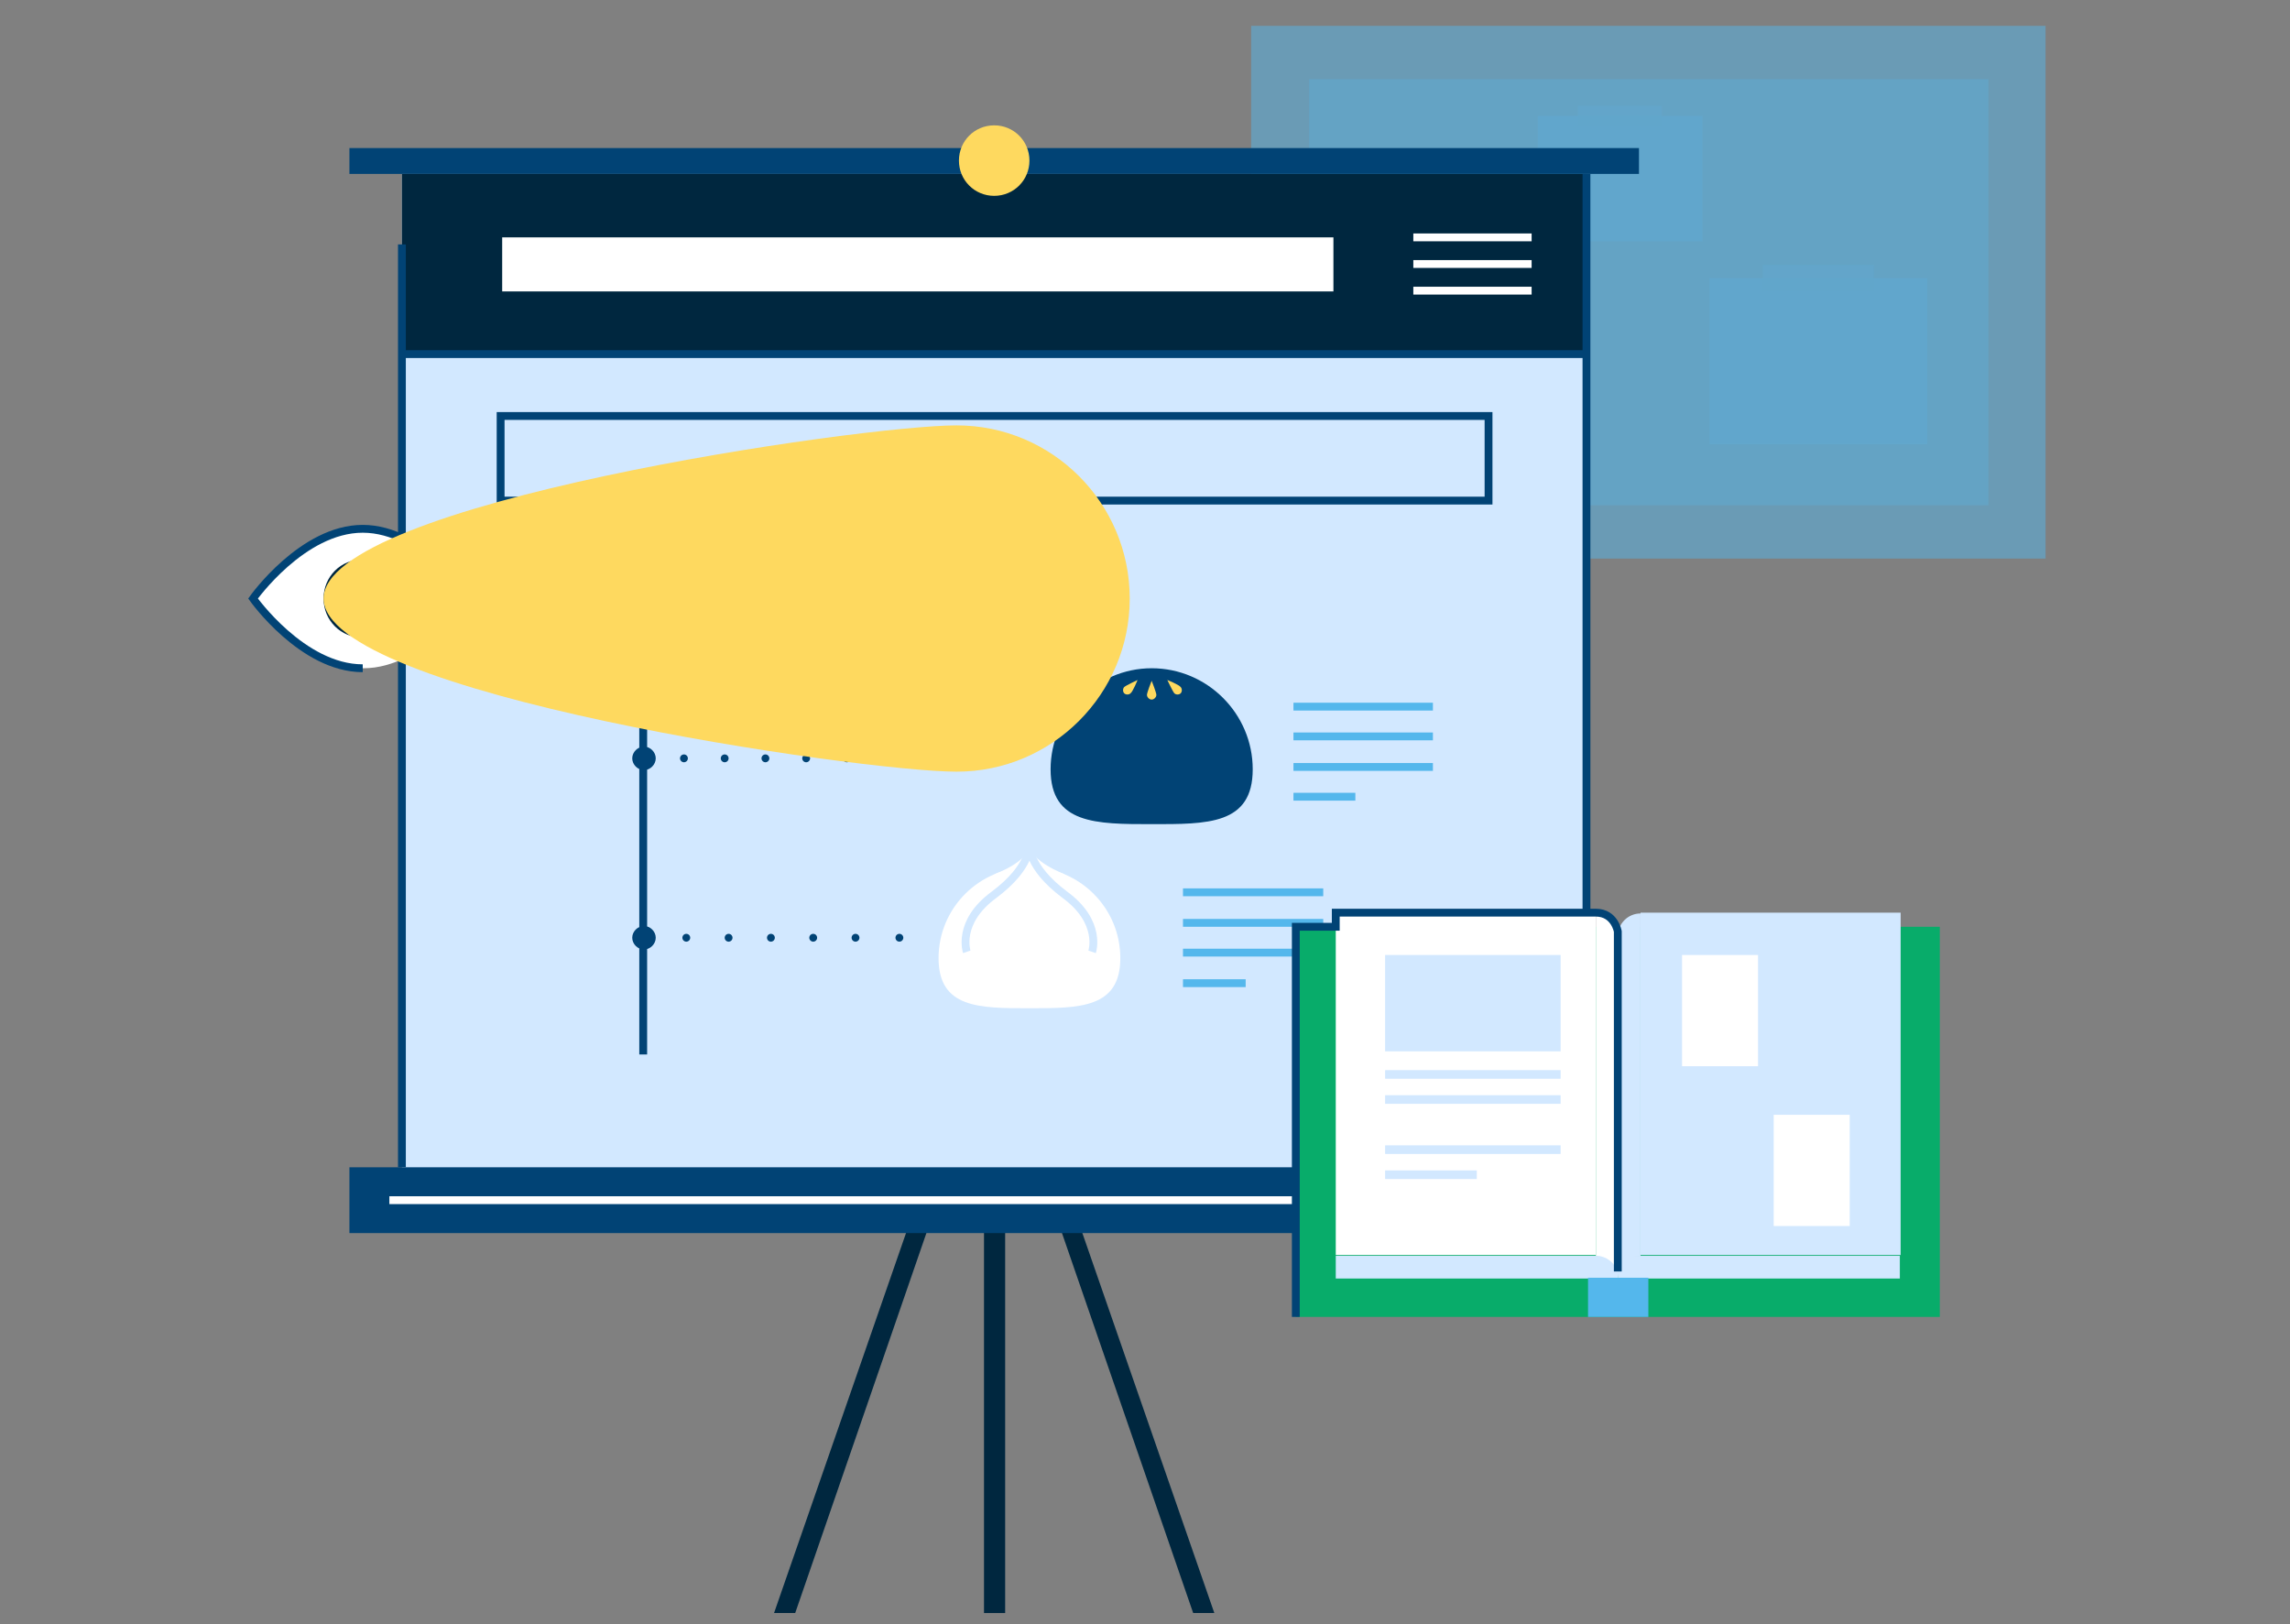 <?xml version="1.0" encoding="UTF-8"?> <svg xmlns="http://www.w3.org/2000/svg" version="1.1" viewBox="0 0 292.3 207.3"><rect x="0" y="0" width="292.3" height="207.3" fill="#808080" stroke="none"/><defs><style> .cls-1 { fill: #00273f; } .cls-2 { fill: #08ac6a; } .cls-3 { stroke: #fff; } .cls-3, .cls-4, .cls-5, .cls-6, .cls-7, .cls-8, .cls-9 { fill: none; stroke-miterlimit: 10; } .cls-10 { fill: #014375; } .cls-11, .cls-12, .cls-13 { mix-blend-mode: multiply; } .cls-11, .cls-12, .cls-14 { fill: #54b7ec; } .cls-11, .cls-15 { opacity: .7; } .cls-16, .cls-13 { fill: #fed95f; } .cls-4 { stroke-dasharray: 0 5.2; } .cls-4, .cls-5, .cls-6 { stroke-linecap: round; } .cls-4, .cls-5, .cls-6, .cls-9 { stroke: #014375; } .cls-17 { isolation: isolate; } .cls-18 { fill: #d2e8ff; } .cls-19 { fill: #fff; } .cls-6 { stroke-dasharray: 0 5.4; } .cls-7 { stroke: #54b7ec; } .cls-8 { stroke: #d2e8ff; } </style></defs><g class="cls-17"><g id="Layer_1"><g class="cls-15"><rect class="cls-11" x="159.7" y="3.3" width="101.4" height="68"></rect><rect class="cls-11" x="167.1" y="10.1" width="86.7" height="54.4"></rect><g><rect class="cls-14" x="218.2" y="35.5" width="27.8" height="21.2"></rect><rect class="cls-11" x="225" y="33.8" width="14.2" height="3.4"></rect><rect class="cls-14" x="196.3" y="14.8" width="21" height="16"></rect><rect class="cls-11" x="201.4" y="13.5" width="10.7" height="2.6"></rect></g></g><rect class="cls-18" x="51.3" y="22.2" width="151.3" height="131.8"></rect><line class="cls-9" x1="82.1" y1="81.4" x2="82.1" y2="134.6"></line><g><line class="cls-5" x1="82.1" y1="96.8" x2="82.1" y2="96.8"></line><line class="cls-4" x1="87.3" y1="96.8" x2="126.4" y2="96.8"></line><line class="cls-5" x1="129" y1="96.8" x2="129" y2="96.8"></line></g><path class="cls-10" d="M83.7,96.8c0,.8-.7,1.5-1.5,1.5s-1.5-.7-1.5-1.5.7-1.5,1.5-1.5,1.5.7,1.5,1.5Z"></path><g><line class="cls-5" x1="82.1" y1="119.7" x2="82.1" y2="119.7"></line><line class="cls-6" x1="87.6" y1="119.7" x2="112.1" y2="119.7"></line><line class="cls-5" x1="114.8" y1="119.7" x2="114.8" y2="119.7"></line></g><path class="cls-10" d="M83.7,119.7c0,.8-.7,1.5-1.5,1.5s-1.5-.7-1.5-1.5.7-1.5,1.5-1.5,1.5.7,1.5,1.5Z"></path><rect class="cls-1" x="125.6" y="155.8" width="2.7" height="50.1"></rect><g><polygon class="cls-1" points="101.5 205.9 98.8 205.9 116.2 155.8 118.8 155.8 101.5 205.9"></polygon><polygon class="cls-1" points="152.3 205.9 155 205.9 137.6 155.8 135 155.8 152.3 205.9"></polygon></g><rect class="cls-10" x="44.6" y="149" width="164.6" height="8.4"></rect><rect class="cls-1" x="51.3" y="22.2" width="151.3" height="23"></rect><rect class="cls-10" x="44.6" y="18.9" width="164.6" height="3.3"></rect><path class="cls-16" d="M131.4,20.5c0,2.5-2,4.5-4.5,4.5s-4.5-2-4.5-4.5,2-4.5,4.5-4.5,4.5,2,4.5,4.5Z"></path><line class="cls-9" x1="51.3" y1="31.2" x2="51.3" y2="149"></line><line class="cls-9" x1="202.5" y1="22.2" x2="202.5" y2="149"></line><line class="cls-9" x1="51.3" y1="45.2" x2="202.5" y2="45.2"></line><rect class="cls-19" x="64.1" y="30.3" width="106.1" height="6.9"></rect><g><line class="cls-3" x1="180.4" y1="30.3" x2="195.5" y2="30.3"></line><line class="cls-3" x1="180.4" y1="33.7" x2="195.5" y2="33.7"></line><line class="cls-3" x1="180.4" y1="37.1" x2="195.5" y2="37.1"></line></g><rect class="cls-9" x="63.9" y="53.1" width="126.1" height="10.8"></rect><path class="cls-19" d="M129,76.2c0,2.8-3.6,5.2-8,5.2h-49.1c-4.4,0-8-2.3-8-5.2s3.6-5.2,8-5.2h49.1c4.4,0,8,2.3,8,5.2Z"></path><path class="cls-10" d="M159.9,98.2c0,7.1-5.8,7-12.9,7s-12.9,0-12.9-7,5.8-12.9,12.9-12.9,12.9,5.8,12.9,12.9Z"></path><path class="cls-19" d="M143,122.3c0,6.4-5.2,6.4-11.6,6.4s-11.6,0-11.6-6.4,5.2-11.6,11.6-11.6,11.6,5.2,11.6,11.6Z"></path><g><path class="cls-16" d="M147.6,88.7c0,.3-.3.6-.6.6s-.6-.3-.6-.6.6-1.8.6-1.8c0,0,.6,1.5.6,1.8Z"></path><g><path class="cls-16" d="M144.3,88.5c-.2.2-.6.2-.8,0s-.2-.6,0-.8c.2-.2,1.7-.9,1.7-.9,0,0-.6,1.5-.9,1.7Z"></path><path class="cls-16" d="M150.7,87.7c.2.2.2.6,0,.8s-.6.2-.8,0c-.2-.2-.9-1.7-.9-1.7,0,0,1.5.6,1.7.9Z"></path></g></g><path class="cls-19" d="M131.4,107.8c0,2.2-4.5,3.8-4.5,3.8l4.5,1.2,4.5-1.2s-4.5-1.7-4.5-3.8Z"></path><path class="cls-8" d="M131.4,107.8s.3,2.8-4.5,6.4c-4.8,3.5-3.5,7.3-3.5,7.3"></path><path class="cls-8" d="M131.4,107.8s-.3,2.8,4.5,6.4c4.8,3.5,3.5,7.3,3.5,7.3"></path><g><line class="cls-7" x1="165.1" y1="90.2" x2="182.9" y2="90.2"></line><line class="cls-7" x1="165.1" y1="94" x2="182.9" y2="94"></line><line class="cls-7" x1="165.1" y1="97.9" x2="182.9" y2="97.9"></line><line class="cls-7" x1="165.1" y1="101.7" x2="173" y2="101.7"></line></g><g><line class="cls-7" x1="151" y1="113.9" x2="168.9" y2="113.9"></line><line class="cls-7" x1="151" y1="117.8" x2="168.9" y2="117.8"></line><line class="cls-7" x1="151" y1="121.6" x2="168.9" y2="121.6"></line><line class="cls-7" x1="151" y1="125.5" x2="159" y2="125.5"></line></g><g><g><path class="cls-19" d="M60.4,76.4s-6.3,8.9-14,8.9-14-8.9-14-8.9c0,0,6.3-8.9,14-8.9s14,8.9,14,8.9Z"></path><path class="cls-1" d="M51.3,76.4c0,2.8-2.2,5-5,5s-5-2.2-5-5,2.2-5,5-5,5,2.2,5,5Z"></path><path class="cls-19" d="M49.5,74.5c0,.7-.6,1.2-1.2,1.2s-1.2-.6-1.2-1.2.6-1.2,1.2-1.2,1.2.6,1.2,1.2Z"></path></g><path class="cls-9" d="M46.3,85.3c-7.7,0-14-8.9-14-8.9,0,0,6.3-8.9,14-8.9s14,8.9,14,8.9"></path><path class="cls-13" d="M144.2,76.4c0,12.2-9.9,22.1-22.1,22.1s-80.8-9.9-80.8-22.1,68.6-22.1,80.8-22.1,22.1,9.9,22.1,22.1Z"></path></g><line class="cls-3" x1="49.7" y1="153.2" x2="204.1" y2="153.2"></line><g><g><g><rect class="cls-2" x="165.4" y="118.3" width="82.2" height="49.8"></rect><g><g><rect class="cls-19" x="170.5" y="116.5" width="33.2" height="43.7"></rect><rect class="cls-18" x="170.5" y="160.3" width="36" height="2.9"></rect><path class="cls-19" d="M203.7,160.3c1.6,0,2.9,1.3,2.9,2.9v-43.7c0-1.6-1.3-2.9-2.9-2.9v43.7Z"></path></g><g><rect class="cls-18" x="209.4" y="116.5" width="33.2" height="43.7"></rect><rect class="cls-18" x="206.5" y="160.3" width="36" height="2.9"></rect><path class="cls-18" d="M209.4,160.3c-1.6,0-2.9,1.3-2.9,2.9v-43.7c0-1.6,1.3-2.9,2.9-2.9v43.7Z"></path></g></g><rect class="cls-12" x="202.7" y="163.1" width="7.7" height="5"></rect></g><rect class="cls-18" x="176.8" y="121.9" width="22.4" height="12.3"></rect><rect class="cls-18" x="176.8" y="136.6" width="22.4" height="1.1"></rect><rect class="cls-18" x="176.8" y="139.8" width="22.4" height="1.1"></rect><rect class="cls-18" x="176.8" y="146.2" width="22.4" height="1.1"></rect><rect class="cls-18" x="176.8" y="149.4" width="11.7" height="1.1"></rect><rect class="cls-19" x="214.7" y="121.9" width="9.7" height="14.2"></rect><rect class="cls-19" x="226.4" y="142.3" width="9.7" height="14.2"></rect></g><path class="cls-9" d="M165.4,168.1v-49.8h5.1v-1.8h33.2c2.4,0,2.8,2.4,2.8,2.4v43.4"></path></g></g></g></svg>